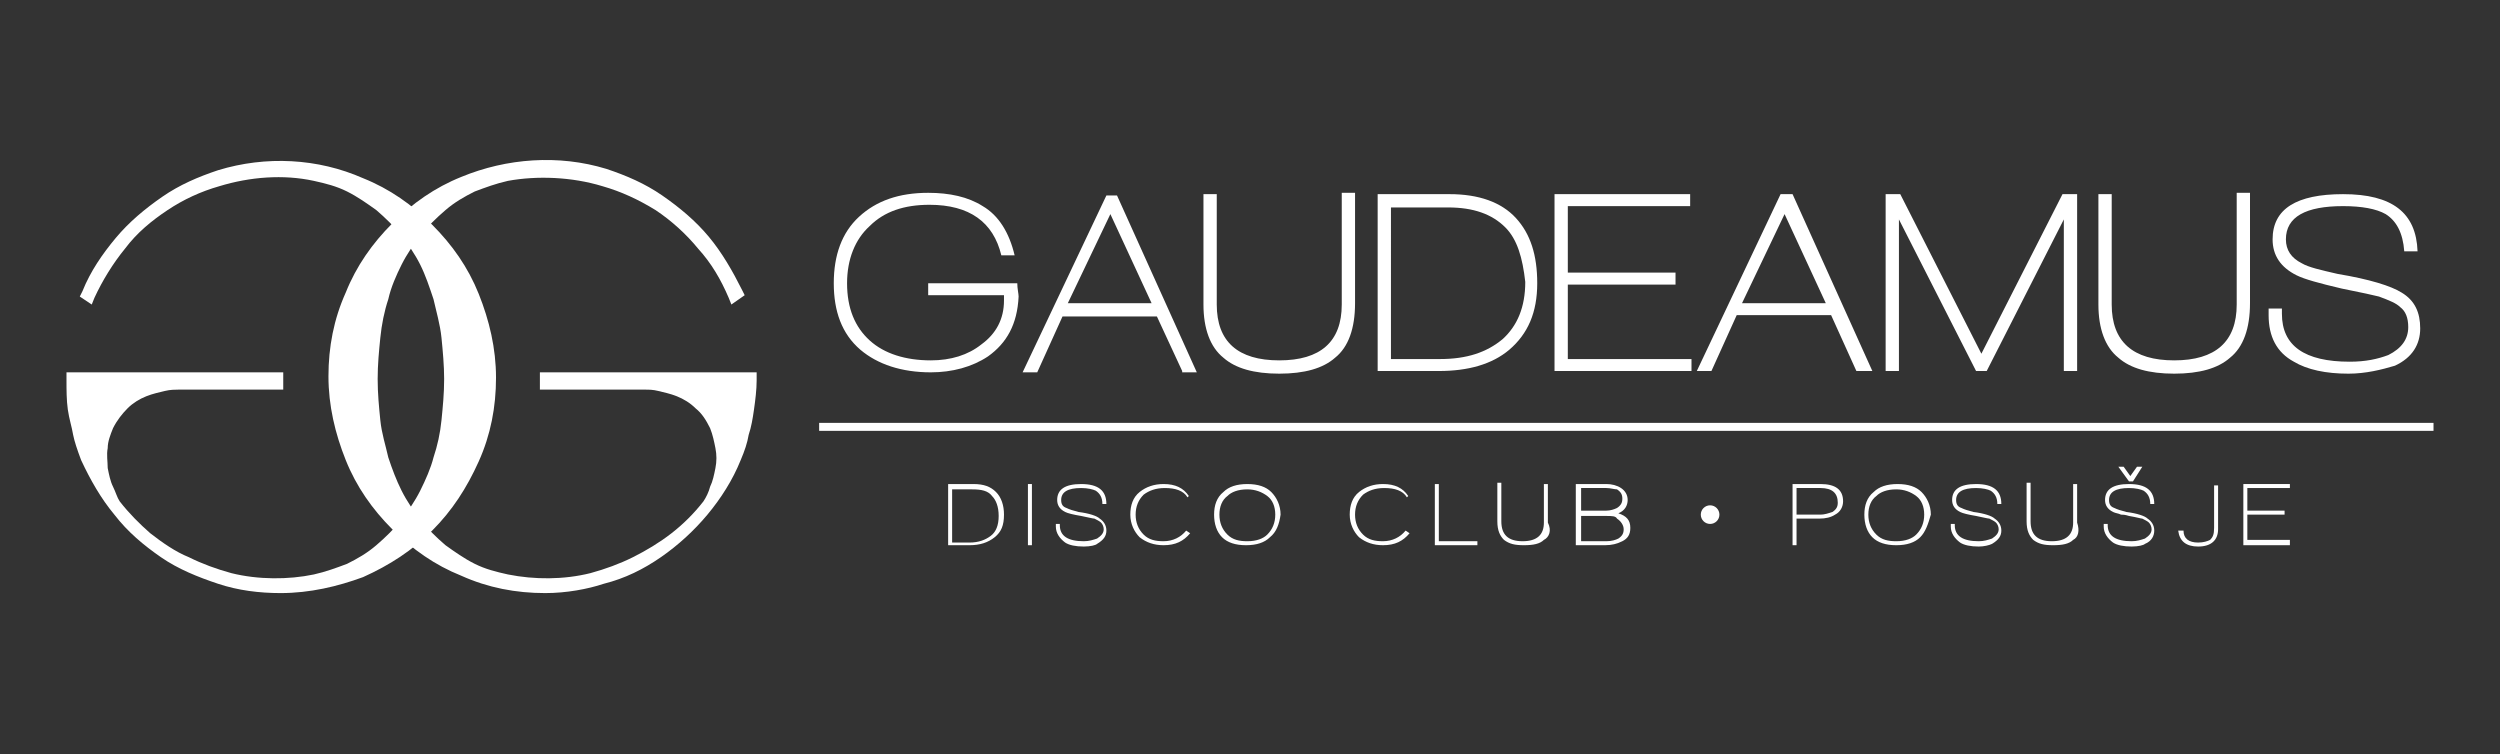 <?xml version="1.0" encoding="utf-8"?>
<!-- Generator: Adobe Illustrator 21.1.0, SVG Export Plug-In . SVG Version: 6.00 Build 0)  -->
<svg version="1.0" id="Layer_1" xmlns="http://www.w3.org/2000/svg" xmlns:xlink="http://www.w3.org/1999/xlink" x="0px" y="0px"
	 width="188px" height="56.7px" viewBox="0 0 188 56.7" style="enable-background:new 0 0 188 56.7;" xml:space="preserve"
	 fill="white">
<rect x="0" y="0" width="188" height="56.7" fill="#333333" stroke="none"/>
<g>
	<g>
		<g>
			<g>
				<path d="M74.3,26.8c-1.2,0.8-2.7,1.2-4.3,1.2c-2.2,0-4-0.6-5.3-1.7c-1.4-1.2-2-2.9-2-5c0-2.1,0.6-3.8,1.9-5
					c1.3-1.2,3-1.8,5.2-1.8c1.6,0,3,0.3,4.1,1c1.2,0.7,2,2,2.4,3.7h-1c-0.6-2.5-2.4-3.8-5.4-3.8c-1.9,0-3.4,0.5-4.5,1.6
					c-1.1,1-1.7,2.5-1.7,4.3c0,1.9,0.6,3.3,1.7,4.3c1.1,1,2.7,1.5,4.6,1.5c1.5,0,2.8-0.4,3.8-1.2c1.1-0.8,1.7-1.9,1.7-3.3v-0.4h-5.7
					v-0.9h6.7c0,0.4,0.1,0.8,0.1,1C76.5,24.4,75.7,25.8,74.3,26.8z"/>
				<path d="M88.9,27.9L87,23.8h-7.1l-1.9,4.2h-1.1l6.3-13.3H84l6,13.3H88.9z M83.5,16.1l-3.2,6.7h6.3L83.5,16.1z"/>
				<path d="M100.4,26.9c-0.9,0.8-2.3,1.2-4.2,1.2c-1.9,0-3.3-0.4-4.2-1.2c-1-0.8-1.5-2.2-1.5-4v-8.3h1v8.3c0,2.8,1.6,4.2,4.7,4.2
					c3.1,0,4.7-1.4,4.7-4.2v-8.4h1v8.3C101.9,24.7,101.4,26.1,100.4,26.9z"/>
				<path d="M108.2,27.9h-4.6V14.6h5.4c2.2,0,3.9,0.6,5,1.8c1.1,1.2,1.6,2.8,1.6,4.9c0,2.2-0.7,3.8-2.1,5
					C112.2,27.4,110.4,27.9,108.2,27.9z M113.2,17.1c-1-1-2.4-1.5-4.3-1.5h-4.3V27h3.7c2,0,3.5-0.5,4.7-1.5c1.1-1,1.7-2.4,1.7-4.3
					C114.5,19.4,114.1,18,113.2,17.1z"/>
				<path d="M116.9,27.9V14.6h10.2v0.9h-9.2v5h8.1v0.9h-8.1V27h9.3v0.9H116.9z"/>
				<path d="M139.6,27.9l-1.9-4.2h-7.1l-1.9,4.2h-1.1l6.3-13.3h0.9l6,13.3H139.6z M134.2,16.1l-3.2,6.7h6.3L134.2,16.1z"/>
				<path d="M155.2,27.9V16.5l-5.8,11.4h-0.8l-5.8-11.4v11.4h-1V14.6h1.1l6.1,12l6.1-12h1.1v13.3H155.2z"/>
				<path d="M167.7,26.9c-0.9,0.8-2.3,1.2-4.2,1.2c-1.9,0-3.3-0.4-4.2-1.2c-1-0.8-1.5-2.2-1.5-4v-8.3h1v8.3c0,2.8,1.6,4.2,4.7,4.2
					c3.1,0,4.7-1.4,4.7-4.2v-8.4h1v8.3C169.2,24.7,168.7,26.1,167.7,26.9z"/>
				<path d="M176.6,28.1c-1.7,0-3.1-0.3-4.1-0.9c-1.3-0.7-1.9-1.9-1.9-3.5v-0.5h1v0.4c0,2.4,1.7,3.6,5.1,3.6c1.2,0,2.1-0.2,2.9-0.5
					c1-0.5,1.5-1.2,1.5-2.1c0-0.7-0.2-1.2-0.6-1.5c-0.3-0.3-0.8-0.5-1.6-0.8c-0.4-0.1-1.3-0.3-2.8-0.6c-1.7-0.4-2.8-0.7-3.4-1
					c-1.2-0.6-1.8-1.5-1.8-2.7c0-2.3,1.8-3.4,5.3-3.4c3.7,0,5.5,1.4,5.6,4.3h-1c-0.1-1.4-0.6-2.3-1.4-2.8c-0.7-0.4-1.8-0.6-3.2-0.6
					c-2.8,0-4.3,0.8-4.3,2.5c0,0.8,0.4,1.4,1.2,1.8c0.5,0.3,1.4,0.5,2.7,0.8c2.4,0.4,4,0.9,4.8,1.4c1,0.6,1.4,1.5,1.4,2.7
					c0,1.2-0.6,2.2-1.9,2.8C179.1,27.8,177.9,28.1,176.6,28.1z"/>
			</g>
			<polygon points="183,32.4 61.6,32.4 61.6,31.8 183,31.8 183,32.4 			"/>
			<g>
				<path d="M72.9,41h-1.6v-4.6h1.9c0.8,0,1.3,0.2,1.7,0.6c0.4,0.4,0.6,1,0.6,1.7c0,0.8-0.2,1.3-0.7,1.7C74.3,40.8,73.7,41,72.9,41z
					 M74.6,37.3c-0.3-0.4-0.8-0.5-1.5-0.5h-1.5v4h1.3c0.7,0,1.2-0.2,1.6-0.5c0.4-0.3,0.6-0.8,0.6-1.5C75.1,38.1,74.9,37.6,74.6,37.3
					z"/>
				<path d="M77.3,41v-4.6h0.3V41H77.3z"/>
				<path d="M81.5,41.1c-0.6,0-1.1-0.1-1.4-0.3c-0.4-0.3-0.7-0.7-0.7-1.2v-0.2h0.3v0.1c0,0.8,0.6,1.2,1.8,1.2c0.4,0,0.7-0.1,1-0.2
					c0.3-0.2,0.5-0.4,0.5-0.7c0-0.2-0.1-0.4-0.2-0.5c-0.1-0.1-0.3-0.2-0.5-0.3c-0.1,0-0.5-0.1-1-0.2c-0.6-0.1-1-0.2-1.2-0.3
					c-0.4-0.2-0.6-0.5-0.6-0.9c0-0.8,0.6-1.2,1.8-1.2c1.3,0,1.9,0.5,1.9,1.5h-0.3c0-0.5-0.2-0.8-0.5-1c-0.2-0.1-0.6-0.2-1.1-0.2
					c-1,0-1.5,0.3-1.5,0.9c0,0.3,0.1,0.5,0.4,0.6c0.2,0.1,0.5,0.2,0.9,0.3c0.8,0.1,1.4,0.3,1.6,0.5c0.3,0.2,0.5,0.5,0.5,0.9
					c0,0.4-0.2,0.7-0.7,1C82.4,41,82,41.1,81.5,41.1z"/>
				<path d="M89.3,37.4c-0.3-0.5-0.9-0.7-1.7-0.7c-0.7,0-1.2,0.2-1.6,0.5c-0.4,0.4-0.6,0.9-0.6,1.5c0,0.6,0.2,1.1,0.6,1.5
					c0.4,0.4,0.9,0.5,1.5,0.5c0.7,0,1.3-0.3,1.7-0.8l0.3,0.2c-0.5,0.6-1.1,0.9-2,0.9c-0.7,0-1.3-0.2-1.8-0.6c-0.4-0.4-0.7-1-0.7-1.7
					c0-0.7,0.2-1.3,0.7-1.7s1.1-0.6,1.8-0.6c0.9,0,1.5,0.3,1.9,0.9L89.3,37.4z"/>
				<path d="M95.5,40.4c-0.4,0.4-1,0.6-1.8,0.6c-0.8,0-1.4-0.2-1.8-0.6c-0.4-0.4-0.6-1-0.6-1.7c0-0.7,0.2-1.3,0.7-1.7
					c0.4-0.4,1-0.6,1.8-0.6c0.8,0,1.4,0.2,1.8,0.6c0.4,0.4,0.7,1,0.7,1.7C96.2,39.4,96,40,95.5,40.4z M95.3,37.3
					c-0.4-0.3-0.9-0.5-1.5-0.5c-0.7,0-1.2,0.2-1.5,0.5c-0.4,0.3-0.6,0.8-0.6,1.4c0,0.6,0.2,1.1,0.6,1.5c0.4,0.4,0.9,0.5,1.5,0.5
					c0.7,0,1.2-0.2,1.5-0.5c0.4-0.4,0.6-0.9,0.6-1.5C95.9,38.1,95.7,37.6,95.3,37.3z"/>
				<path d="M105.8,37.4c-0.3-0.5-0.9-0.7-1.7-0.7c-0.7,0-1.2,0.2-1.6,0.5c-0.4,0.4-0.6,0.9-0.6,1.5c0,0.6,0.2,1.1,0.6,1.5
					c0.4,0.4,0.9,0.5,1.5,0.5c0.7,0,1.3-0.3,1.7-0.8l0.3,0.2c-0.5,0.6-1.1,0.9-2,0.9c-0.7,0-1.3-0.2-1.8-0.6c-0.4-0.4-0.7-1-0.7-1.7
					c0-0.7,0.2-1.3,0.7-1.7s1.1-0.6,1.8-0.6c0.9,0,1.5,0.3,1.9,0.9L105.8,37.4z"/>
				<path d="M107.9,41v-4.6h0.3v4.3h2.9V41H107.9z"/>
				<path d="M116.1,40.6c-0.3,0.3-0.8,0.4-1.5,0.4c-0.7,0-1.1-0.1-1.5-0.4c-0.3-0.3-0.5-0.7-0.5-1.4v-2.9h0.3v2.9
					c0,1,0.5,1.5,1.6,1.5c1.1,0,1.6-0.5,1.6-1.4v-2.9h0.3v2.9C116.7,39.9,116.5,40.4,116.1,40.6z"/>
				<path d="M120.7,41h-2.2v-4.6h2.3c0.4,0,0.8,0.1,1.1,0.3c0.3,0.2,0.5,0.5,0.5,0.9c0,0.4-0.2,0.8-0.7,1c0.6,0.2,0.9,0.5,0.9,1.1
					c0,0.5-0.2,0.8-0.6,1C121.6,40.9,121.2,41,120.7,41z M120.8,36.7h-1.9v1.7h1.9c0.3,0,0.6-0.1,0.8-0.2c0.3-0.2,0.4-0.4,0.4-0.7
					s-0.1-0.5-0.4-0.7C121.4,36.8,121.1,36.7,120.8,36.7z M120.8,38.8h-1.9v1.9h1.9c0.4,0,0.7-0.1,0.9-0.2c0.3-0.2,0.4-0.4,0.4-0.7
					c0-0.3-0.2-0.6-0.5-0.8C121.5,38.8,121.2,38.8,120.8,38.8z"/>
				<path d="M136.8,39h-1.7v2h-0.3v-4.6h2.1c1.1,0,1.7,0.4,1.7,1.3c0,0.4-0.2,0.8-0.6,1C137.7,38.9,137.3,39,136.8,39z M136.9,36.7
					h-1.8v2h1.8c0.3,0,0.6-0.1,0.9-0.2c0.3-0.2,0.4-0.4,0.4-0.7C138.2,37.1,137.8,36.7,136.9,36.7z"/>
				<path d="M144.4,40.4c-0.4,0.4-1,0.6-1.8,0.6c-0.8,0-1.4-0.2-1.8-0.6c-0.4-0.4-0.6-1-0.6-1.7c0-0.7,0.2-1.3,0.7-1.7
					c0.4-0.4,1-0.6,1.8-0.6c0.8,0,1.4,0.2,1.8,0.6c0.4,0.4,0.7,1,0.7,1.7C145,39.4,144.8,40,144.4,40.4z M144.1,37.3
					c-0.4-0.3-0.9-0.5-1.5-0.5c-0.7,0-1.2,0.2-1.5,0.5c-0.4,0.3-0.6,0.8-0.6,1.4c0,0.6,0.2,1.1,0.6,1.5c0.4,0.4,0.9,0.5,1.5,0.5
					c0.7,0,1.2-0.2,1.5-0.5c0.4-0.4,0.6-0.9,0.6-1.5C144.7,38.1,144.5,37.6,144.1,37.3z"/>
				<path d="M148.8,41.1c-0.6,0-1.1-0.1-1.4-0.3c-0.4-0.3-0.7-0.7-0.7-1.2v-0.2h0.3v0.1c0,0.8,0.6,1.2,1.8,1.2c0.4,0,0.7-0.1,1-0.2
					c0.3-0.2,0.5-0.4,0.5-0.7c0-0.2-0.1-0.4-0.2-0.5c-0.1-0.1-0.3-0.2-0.5-0.3c-0.1,0-0.5-0.1-1-0.2c-0.6-0.1-1-0.2-1.2-0.3
					c-0.4-0.2-0.6-0.5-0.6-0.9c0-0.8,0.6-1.2,1.8-1.2c1.3,0,1.9,0.5,1.9,1.5h-0.3c0-0.5-0.2-0.8-0.5-1c-0.2-0.1-0.6-0.2-1.1-0.2
					c-1,0-1.5,0.3-1.5,0.9c0,0.3,0.1,0.5,0.4,0.6c0.2,0.1,0.5,0.2,0.9,0.3c0.8,0.1,1.4,0.3,1.6,0.5c0.3,0.2,0.5,0.5,0.5,0.9
					c0,0.4-0.2,0.7-0.7,1C149.6,41,149.2,41.1,148.8,41.1z"/>
				<path d="M155.9,40.6c-0.3,0.3-0.8,0.4-1.5,0.4c-0.7,0-1.1-0.1-1.5-0.4c-0.3-0.3-0.5-0.7-0.5-1.4v-2.9h0.3v2.9
					c0,1,0.5,1.5,1.6,1.5c1.1,0,1.6-0.5,1.6-1.4v-2.9h0.3v2.9C156.4,39.9,156.3,40.4,155.9,40.6z"/>
				<path d="M160.3,41.1c-0.6,0-1.1-0.1-1.4-0.3c-0.4-0.3-0.7-0.7-0.7-1.2v-0.2h0.3v0.1c0,0.8,0.6,1.2,1.8,1.2c0.4,0,0.7-0.1,1-0.2
					c0.3-0.2,0.5-0.4,0.5-0.7c0-0.2-0.1-0.4-0.2-0.5c-0.1-0.1-0.3-0.2-0.5-0.3c-0.1,0-0.4-0.1-1-0.2c-0.3-0.1-0.5-0.1-0.6-0.1
					c-0.2-0.1-0.4-0.1-0.6-0.2c-0.4-0.2-0.6-0.5-0.6-0.9c0-0.8,0.6-1.2,1.8-1.2c1.3,0,1.9,0.5,1.9,1.5h-0.3c0-0.5-0.2-0.8-0.5-1
					c-0.2-0.1-0.6-0.2-1.1-0.2c-1,0-1.5,0.3-1.5,0.9c0,0.3,0.1,0.5,0.4,0.6c0.2,0.1,0.5,0.2,0.9,0.3c0.8,0.1,1.4,0.3,1.6,0.5
					c0.3,0.2,0.5,0.5,0.5,0.9c0,0.4-0.2,0.8-0.7,1C161.2,41,160.8,41.1,160.3,41.1z M160.4,36.2h-0.3l-0.8-1.1h0.4l0.5,0.7l0.5-0.7
					h0.4L160.4,36.2z"/>
				<path d="M165.3,41.1c-0.9,0-1.4-0.4-1.5-1.2h0.4c0,0.6,0.4,0.9,1.1,0.9c0.4,0,0.7-0.1,0.9-0.2c0.2-0.2,0.3-0.4,0.3-0.9v-3.2h0.3
					v3.3C166.8,40.6,166.3,41.1,165.3,41.1z"/>
				<path d="M168.7,41v-4.6h3.5v0.3h-3.2v1.7h2.8v0.3h-2.8v1.9h3.2V41H168.7z"/>
				<circle cx="128.6" cy="38.7" r="0.7"/>
			</g>
		</g>
		<g>
			<g>
				<path d="M5.5,28.5h15.3v0.3h-7.4c-0.3,0-0.6,0-1,0.1c-0.4,0.1-0.9,0.2-1.5,0.4c-0.5,0.2-1.1,0.5-1.6,1c-0.5,0.4-0.9,1-1.2,1.7
					C8,32.4,7.8,33,7.7,33.5c-0.1,0.6,0,1.1,0,1.6c0.1,0.5,0.2,1,0.4,1.5c0.2,0.4,0.4,0.8,0.6,1.2c0.7,0.9,1.5,1.8,2.4,2.5
					c0.9,0.8,1.9,1.4,3,1.9c1.1,0.5,2.2,0.9,3.3,1.2c1.2,0.3,2.3,0.4,3.6,0.4c1,0,2-0.1,2.9-0.3c0.9-0.2,1.8-0.5,2.6-0.9
					c0.8-0.4,1.6-0.9,2.3-1.4c0.7-0.6,1.4-1.2,2-2c0.5-0.7,1-1.4,1.4-2.3c0.4-0.8,0.8-1.7,1.1-2.6c0.3-0.9,0.5-1.9,0.6-2.9
					c0.1-1,0.2-2.1,0.2-3.1c0-1.1-0.1-2.1-0.2-3.1c-0.1-1-0.4-2-0.6-2.9c-0.3-0.9-0.6-1.8-1.1-2.6c-0.4-0.8-0.9-1.6-1.4-2.3
					c-0.6-0.7-1.2-1.4-2-2c-0.7-0.6-1.5-1.1-2.3-1.4c-0.8-0.4-1.7-0.7-2.6-0.9c-0.9-0.2-1.9-0.3-2.9-0.3c-1.5,0-3,0.2-4.5,0.7
					c-1.4,0.4-2.8,1.1-4,1.9c-1.3,0.8-2.4,1.8-3.4,3c-1,1.2-1.8,2.4-2.4,3.9l-0.2-0.1c0.6-1.4,1.4-2.7,2.4-3.9c1-1.2,2.1-2.2,3.4-3
					c1.3-0.8,2.6-1.5,4.1-1.9c1.5-0.4,3-0.7,4.5-0.7c2.1,0,4.2,0.4,6.1,1.2c1.9,0.8,3.6,1.9,5,3.4c1.5,1.5,2.6,3.1,3.4,5
					c0.8,1.9,1.2,3.9,1.2,6.1c0,2.1-0.4,4.2-1.2,6.1c-0.8,1.9-1.9,3.6-3.4,5c-1.5,1.4-3.1,2.6-5,3.4c-1.9,0.8-3.9,1.2-6.1,1.2
					c-1.6,0-3.1-0.2-4.6-0.7c-1.5-0.4-2.9-1.1-4.1-2c-1.3-0.9-2.4-1.9-3.4-3.1c-1-1.2-1.8-2.5-2.4-4c-0.3-0.7-0.5-1.3-0.6-1.9
					c-0.1-0.5-0.3-1.1-0.4-1.8c-0.1-0.7-0.2-1.4-0.2-2.1V28.5z"/>
				<path d="M21.1,44.6c-1.6,0-3.2-0.2-4.7-0.7c-1.5-0.5-3-1.1-4.3-2c-1.3-0.9-2.5-1.9-3.5-3.2c-1-1.2-1.8-2.6-2.5-4.1
					c-0.3-0.8-0.5-1.4-0.6-1.9c-0.1-0.6-0.3-1.2-0.4-1.9C5,30.1,5,29.3,5,28.6V28h16.3v1.3h-7.9c-0.2,0-0.6,0-1,0.1
					c-0.4,0.1-0.9,0.2-1.4,0.4c-0.5,0.2-1,0.5-1.4,0.9c-0.4,0.4-0.8,0.9-1.1,1.5c-0.2,0.5-0.4,1-0.4,1.5c-0.1,0.5,0,1,0,1.5
					c0.1,0.5,0.2,1,0.4,1.4c0.2,0.4,0.3,0.8,0.5,1.1c0.7,0.9,1.5,1.7,2.3,2.4c0.9,0.7,1.9,1.4,2.9,1.8c1,0.5,2.1,0.9,3.2,1.2
					c2,0.5,4.3,0.5,6.2,0.1c0.9-0.2,1.7-0.5,2.5-0.8c0.8-0.4,1.5-0.8,2.2-1.4c0.7-0.6,1.3-1.2,1.9-1.9c0.5-0.7,1-1.4,1.4-2.2
					c0.4-0.8,0.8-1.7,1-2.5c0.3-0.9,0.5-1.8,0.6-2.8c0.1-1,0.2-2,0.2-3.1c0-1-0.1-2.1-0.2-3.1c-0.1-1-0.4-2-0.6-2.9
					c-0.3-0.9-0.6-1.8-1-2.6c-0.4-0.8-0.9-1.5-1.4-2.2c-0.6-0.7-1.2-1.3-1.9-1.9c-0.7-0.5-1.4-1-2.2-1.4c-0.8-0.4-1.6-0.6-2.5-0.8
					c-2.3-0.5-4.8-0.3-7.1,0.4c-1.4,0.4-2.7,1-3.9,1.8c-1.2,0.8-2.3,1.7-3.2,2.9c-0.9,1.1-1.7,2.4-2.3,3.7l-0.2,0.5L6,22.3l0.2-0.4
					c0.6-1.5,1.5-2.8,2.5-4c1-1.2,2.2-2.2,3.5-3.1c1.3-0.9,2.7-1.5,4.2-2c3.6-1.1,7.5-0.9,10.9,0.6c2,0.8,3.7,2,5.2,3.5
					c1.5,1.5,2.7,3.2,3.5,5.2c0.8,2,1.3,4.1,1.3,6.3c0,2.2-0.4,4.3-1.3,6.3s-2,3.7-3.5,5.2c-1.5,1.5-3.2,2.6-5.2,3.5
					C25.4,44.1,23.3,44.6,21.1,44.6z M31.3,17.1c0.5,0.7,1,1.5,1.5,2.3c0.4,0.9,0.8,1.8,1.1,2.7c0.3,1,0.5,2,0.7,3
					c0.2,1,0.2,2.1,0.2,3.2c0,1.1-0.1,2.2-0.2,3.2c-0.2,1-0.4,2-0.7,3c-0.3,0.9-0.7,1.9-1.1,2.7c-0.4,0.8-0.9,1.6-1.5,2.3
					c0,0,0,0,0,0c0.2-0.2,0.4-0.3,0.6-0.5c1.4-1.4,2.5-3,3.3-4.9c0.8-1.8,1.2-3.8,1.2-5.9c0-2.1-0.4-4-1.2-5.9
					c-0.8-1.8-1.9-3.5-3.3-4.9C31.7,17.4,31.5,17.3,31.3,17.1z M6,29c0,0.6,0.1,1.1,0.1,1.7c0.1,0.7,0.2,1.3,0.3,1.8
					c0.1,0.5,0.3,1.1,0.6,1.8c0.1,0.1,0.1,0.2,0.2,0.4c0-0.4,0-0.8,0-1.1c0.1-0.6,0.2-1.2,0.5-1.8c0.3-0.7,0.8-1.4,1.3-1.8
					c0.4-0.4,0.9-0.7,1.3-0.9H6z"/>
			</g>
			<g>
				<path d="M56.6,28.6c0,0.7-0.1,1.4-0.2,2.1c-0.1,0.7-0.2,1.3-0.4,1.8c-0.1,0.5-0.3,1.2-0.6,1.9c-0.6,1.5-1.4,2.8-2.4,4
					c-1,1.2-2.1,2.2-3.4,3.1c-1.3,0.9-2.7,1.5-4.1,2c-1.5,0.4-3,0.7-4.6,0.7c-2.1,0-4.2-0.4-6.1-1.2c-1.9-0.8-3.6-1.9-5-3.4
					c-1.5-1.4-2.6-3.1-3.4-5c-0.8-1.9-1.2-3.9-1.2-6.1c0-2.1,0.4-4.2,1.2-6.1c0.8-1.9,1.9-3.6,3.4-5c1.5-1.5,3.1-2.6,5-3.4
					c1.9-0.8,3.9-1.2,6.1-1.2c1.5,0,3,0.2,4.5,0.7c1.5,0.4,2.8,1.1,4.1,1.9c1.3,0.8,2.4,1.8,3.4,3c1,1.2,1.8,2.5,2.4,3.9l-0.2,0.1
					c-0.6-1.4-1.4-2.7-2.4-3.9c-1-1.2-2.1-2.1-3.4-3c-1.3-0.8-2.6-1.4-4-1.9C44,13,42.5,12.8,41,12.8c-1,0-2,0.1-2.9,0.3
					c-0.9,0.2-1.8,0.5-2.6,0.9c-0.8,0.4-1.6,0.9-2.3,1.4c-0.7,0.6-1.4,1.2-2,2c-0.5,0.7-1,1.4-1.4,2.3c-0.4,0.8-0.8,1.7-1.1,2.6
					c-0.3,0.9-0.5,1.9-0.6,2.9c-0.1,1-0.2,2.1-0.2,3.1c0,1.1,0.1,2.1,0.2,3.1c0.1,1,0.4,2,0.6,2.9c0.3,0.9,0.6,1.8,1.1,2.6
					c0.4,0.8,0.9,1.6,1.4,2.3c0.6,0.7,1.2,1.4,2,2c0.7,0.6,1.5,1.1,2.3,1.4c0.8,0.4,1.7,0.7,2.6,0.9c0.9,0.2,1.9,0.3,2.9,0.3
					c1.2,0,2.4-0.1,3.6-0.4c1.2-0.3,2.3-0.7,3.3-1.2c1.1-0.5,2.1-1.2,3-1.9c0.9-0.8,1.7-1.6,2.4-2.5c0.2-0.4,0.4-0.8,0.6-1.2
					c0.2-0.4,0.3-0.9,0.4-1.5c0.1-0.5,0.1-1.1,0-1.6c-0.1-0.6-0.2-1.1-0.4-1.6c-0.3-0.7-0.7-1.2-1.2-1.7c-0.5-0.4-1-0.7-1.6-1
					c-0.5-0.2-1-0.3-1.5-0.4c-0.4-0.1-0.8-0.1-1-0.1h-7.4v-0.3h15.3V28.6z"/>
				<path d="M41,44.6c-2.2,0-4.3-0.4-6.3-1.3c-2-0.8-3.7-2-5.2-3.5c-1.5-1.5-2.7-3.2-3.5-5.2c-0.8-2-1.3-4.1-1.3-6.3
					s0.4-4.3,1.3-6.3c0.8-2,2-3.7,3.5-5.2c1.5-1.5,3.2-2.7,5.2-3.5c3.4-1.4,7.3-1.7,10.9-0.6c1.5,0.5,2.9,1.1,4.2,2
					c1.3,0.9,2.5,1.9,3.5,3.1c1,1.2,1.8,2.6,2.5,4l0.2,0.4L55,22.9l-0.2-0.5c-0.6-1.4-1.3-2.6-2.3-3.7c-0.9-1.1-2-2.1-3.2-2.9
					C48,15,46.7,14.4,45.3,14c-2.3-0.7-4.9-0.8-7.1-0.4c-0.9,0.2-1.7,0.5-2.5,0.8c-0.8,0.4-1.5,0.8-2.2,1.4
					c-0.7,0.6-1.3,1.2-1.9,1.9c-0.5,0.7-1,1.4-1.4,2.2c-0.4,0.8-0.8,1.7-1,2.6c-0.3,0.9-0.5,1.9-0.6,2.9c-0.1,1-0.2,2-0.2,3.1
					s0.1,2.1,0.2,3.1c0.1,1,0.4,1.9,0.6,2.8c0.3,0.9,0.6,1.7,1,2.5c0.4,0.8,0.9,1.5,1.4,2.2c0.6,0.7,1.2,1.3,1.9,1.9
					c0.7,0.5,1.4,1,2.2,1.4c0.8,0.4,1.6,0.6,2.5,0.8c2,0.4,4.2,0.4,6.2-0.1c1.1-0.3,2.2-0.7,3.2-1.2c1-0.5,2-1.1,2.9-1.8
					c0.9-0.7,1.7-1.5,2.4-2.4c0.2-0.3,0.4-0.7,0.5-1.1c0.2-0.4,0.3-0.9,0.4-1.4c0.1-0.5,0.1-1,0-1.5c-0.1-0.5-0.2-1-0.4-1.5
					c-0.3-0.6-0.6-1.1-1.1-1.5c-0.4-0.4-0.9-0.7-1.4-0.9c-0.5-0.2-1-0.3-1.4-0.4c-0.4-0.1-0.7-0.1-1-0.1h-7.9V28h16.3v0.6
					c0,0.7-0.1,1.5-0.2,2.2c-0.1,0.7-0.2,1.3-0.4,1.9c-0.1,0.6-0.3,1.2-0.6,1.9c-0.6,1.5-1.5,2.9-2.5,4.1c-1,1.2-2.2,2.3-3.5,3.2
					c-1.3,0.9-2.7,1.6-4.3,2C44.2,44.3,42.6,44.6,41,44.6z M30.7,17.1c-0.2,0.2-0.3,0.3-0.5,0.5c-1.4,1.4-2.5,3-3.3,4.9
					c-0.8,1.8-1.2,3.8-1.2,5.9s0.4,4,1.2,5.9c0.8,1.8,1.9,3.5,3.3,4.9c0.2,0.2,0.4,0.4,0.6,0.5c0,0,0,0,0,0
					c-0.6-0.7-1.1-1.5-1.5-2.4c-0.4-0.8-0.8-1.8-1.1-2.7c-0.3-0.9-0.5-1.9-0.7-3c-0.2-1-0.2-2.1-0.2-3.2s0.1-2.2,0.2-3.2
					c0.2-1,0.4-2.1,0.7-3c0.3-1,0.7-1.9,1.1-2.7C29.7,18.6,30.2,17.8,30.7,17.1z M51.7,29c0.5,0.2,0.9,0.5,1.3,0.9
					c0.5,0.5,1,1.1,1.3,1.8c0.3,0.6,0.4,1.2,0.5,1.8c0,0.4,0,0.8,0,1.1c0.1-0.1,0.1-0.3,0.2-0.4c0.3-0.7,0.4-1.3,0.6-1.8
					c0.1-0.5,0.2-1.1,0.3-1.8c0.1-0.5,0.1-1.1,0.1-1.7H51.7z"/>
			</g>
		</g>
	</g>
</g>
</svg>
